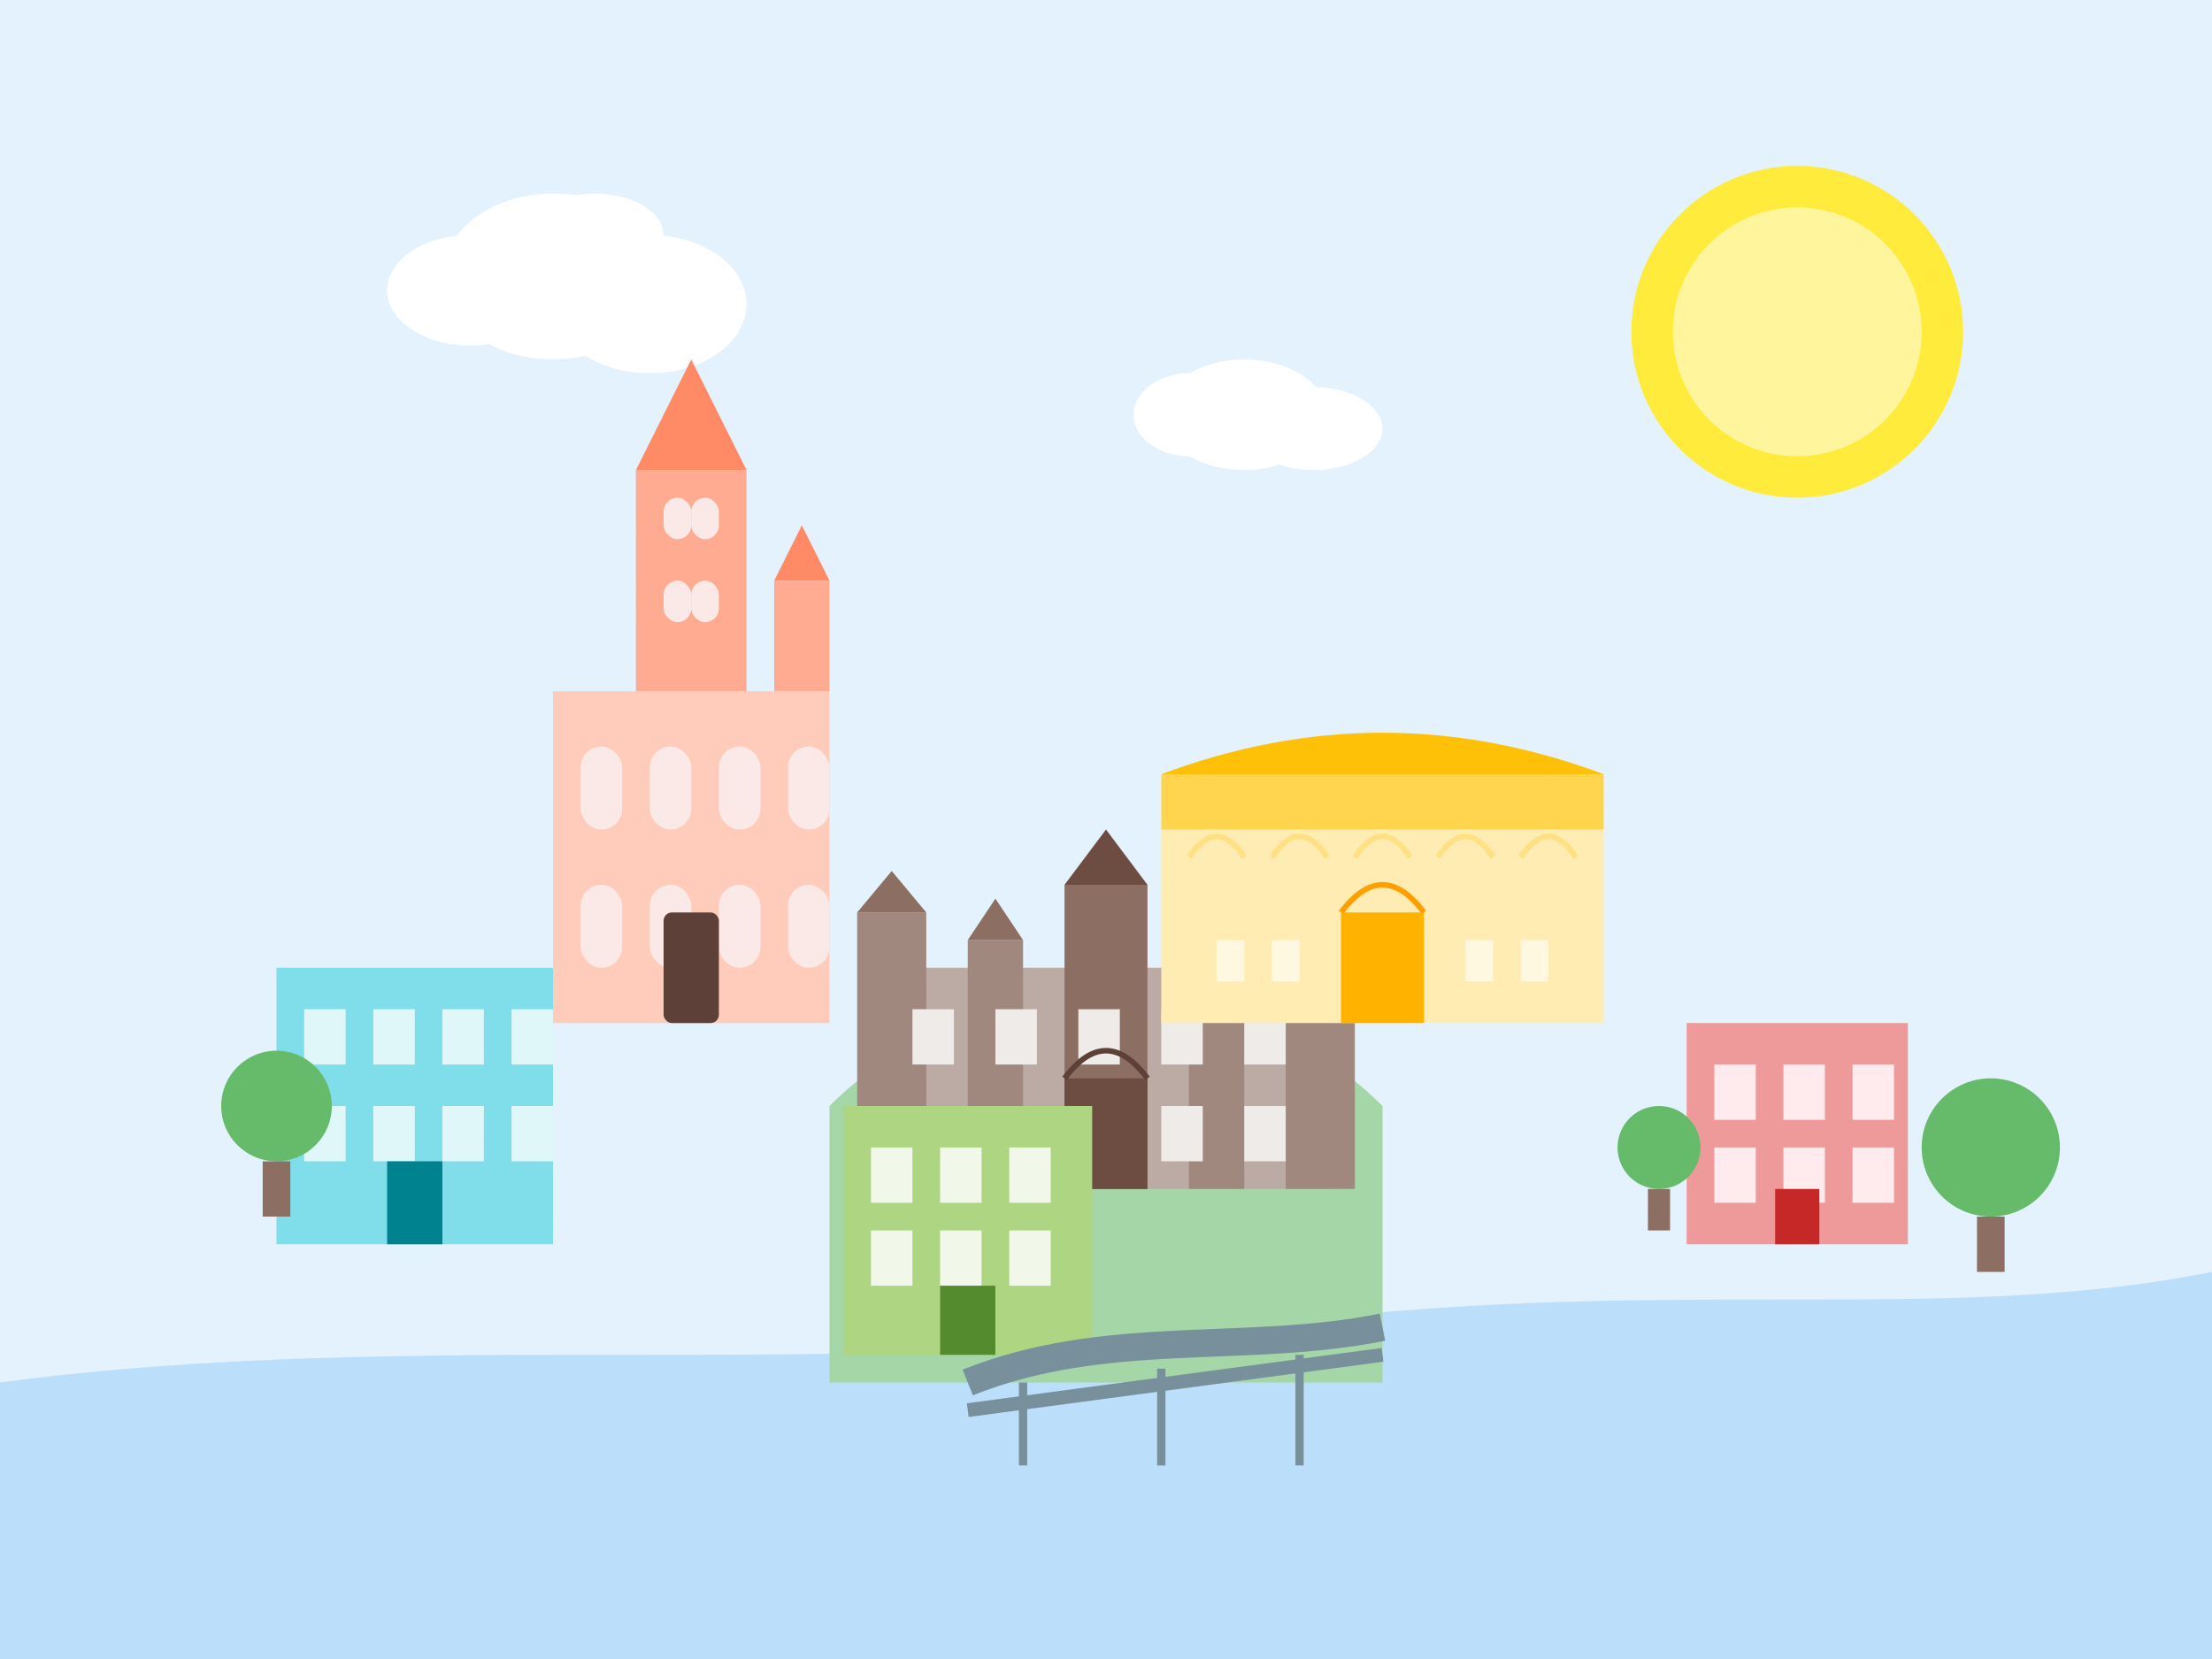 <?xml version="1.0" encoding="UTF-8"?>
<svg width="800px" height="600px" viewBox="0 0 800 600" version="1.1" xmlns="http://www.w3.org/2000/svg">
    <title>Krakow Cityscape</title>
    <g stroke="none" stroke-width="1" fill="none" fill-rule="evenodd">
        <!-- Sky Gradient -->
        <rect fill="#E3F2FD" x="0" y="0" width="800" height="600"></rect>
        
        <!-- Sun -->
        <circle cx="650" cy="120" r="60" fill="#FFEB3B"></circle>
        <circle cx="650" cy="120" r="45" fill="#FFF59D"></circle>
        
        <!-- Clouds -->
        <g transform="translate(200, 100)">
            <ellipse cx="0" cy="0" rx="40" ry="30" fill="#FFFFFF"></ellipse>
            <ellipse cx="35" cy="10" rx="35" ry="25" fill="#FFFFFF"></ellipse>
            <ellipse cx="-30" cy="5" rx="30" ry="20" fill="#FFFFFF"></ellipse>
            <ellipse cx="15" cy="-15" rx="25" ry="15" fill="#FFFFFF"></ellipse>
        </g>
        
        <g transform="translate(450, 150)">
            <ellipse cx="0" cy="0" rx="30" ry="20" fill="#FFFFFF"></ellipse>
            <ellipse cx="25" cy="5" rx="25" ry="15" fill="#FFFFFF"></ellipse>
            <ellipse cx="-20" cy="0" rx="20" ry="15" fill="#FFFFFF"></ellipse>
        </g>
        
        <!-- Vistula River -->
        <path d="M0,500 C150,480 300,500 450,480 C600,460 700,480 800,460 L800,600 L0,600 Z" fill="#BBDEFB"></path>
        
        <!-- Wawel Castle Hill -->
        <path d="M300,400 Q350,350 400,400 Q450,350 500,400 L500,500 L300,500 Z" fill="#A5D6A7"></path>
        
        <!-- Wawel Castle -->
        <g transform="translate(400, 350)">
            <!-- Main Castle Structure -->
            <rect x="-80" y="0" width="160" height="80" fill="#BCAAA4"></rect>
            
            <!-- Castle Towers -->
            <rect x="-90" y="-20" width="25" height="100" fill="#A1887F"></rect>
            <path d="M-90,-20 L-77.5,-35 L-65,-20 Z" fill="#8D6E63"></path>
            
            <rect x="65" y="-20" width="25" height="100" fill="#A1887F"></rect>
            <path d="M65,-20 L77.5,-35 L90,-20 Z" fill="#8D6E63"></path>
            
            <rect x="-50" y="-10" width="20" height="90" fill="#A1887F"></rect>
            <path d="M-50,-10 L-40,-25 L-30,-10 Z" fill="#8D6E63"></path>
            
            <rect x="30" y="-10" width="20" height="90" fill="#A1887F"></rect>
            <path d="M30,-10 L40,-25 L50,-10 Z" fill="#8D6E63"></path>
            
            <!-- Central Tower -->
            <rect x="-15" y="-30" width="30" height="110" fill="#8D6E63"></rect>
            <path d="M-15,-30 L0,-50 L15,-30 Z" fill="#6D4C41"></path>
            
            <!-- Windows -->
            <rect x="-70" y="15" width="15" height="20" fill="#EFEBE9"></rect>
            <rect x="-40" y="15" width="15" height="20" fill="#EFEBE9"></rect>
            <rect x="-10" y="15" width="15" height="20" fill="#EFEBE9"></rect>
            <rect x="20" y="15" width="15" height="20" fill="#EFEBE9"></rect>
            <rect x="50" y="15" width="15" height="20" fill="#EFEBE9"></rect>
            
            <rect x="-70" y="50" width="15" height="20" fill="#EFEBE9"></rect>
            <rect x="-40" y="50" width="15" height="20" fill="#EFEBE9"></rect>
            <rect x="-10" y="50" width="15" height="20" fill="#EFEBE9"></rect>
            <rect x="20" y="50" width="15" height="20" fill="#EFEBE9"></rect>
            <rect x="50" y="50" width="15" height="20" fill="#EFEBE9"></rect>
            
            <!-- Castle Gate -->
            <rect x="-15" y="40" width="30" height="40" fill="#6D4C41"></rect>
            <path d="M-15,40 Q0,20 15,40" fill="none" stroke="#5D4037" stroke-width="2"></path>
        </g>
        
        <!-- St. Mary's Basilica -->
        <g transform="translate(250, 250)">
            <!-- Church Base -->
            <rect x="-50" y="0" width="100" height="120" fill="#FFCCBC"></rect>
            
            <!-- Main Tower -->
            <rect x="-20" y="-80" width="40" height="80" fill="#FFAB91"></rect>
            <path d="M-20,-80 L0,-120 L20,-80 Z" fill="#FF8A65"></path>
            
            <!-- Secondary Tower -->
            <rect x="30" y="-40" width="20" height="40" fill="#FFAB91"></rect>
            <path d="M30,-40 L40,-60 L50,-40 Z" fill="#FF8A65"></path>
            
            <!-- Windows -->
            <rect x="-40" y="20" width="15" height="30" rx="7.5" fill="#FBE9E7"></rect>
            <rect x="-15" y="20" width="15" height="30" rx="7.5" fill="#FBE9E7"></rect>
            <rect x="10" y="20" width="15" height="30" rx="7.5" fill="#FBE9E7"></rect>
            <rect x="35" y="20" width="15" height="30" rx="7.5" fill="#FBE9E7"></rect>
            
            <rect x="-40" y="70" width="15" height="30" rx="7.5" fill="#FBE9E7"></rect>
            <rect x="-15" y="70" width="15" height="30" rx="7.5" fill="#FBE9E7"></rect>
            <rect x="10" y="70" width="15" height="30" rx="7.5" fill="#FBE9E7"></rect>
            <rect x="35" y="70" width="15" height="30" rx="7.5" fill="#FBE9E7"></rect>
            
            <!-- Door -->
            <rect x="-10" y="80" width="20" height="40" rx="3" fill="#5D4037"></rect>
            
            <!-- Tower Windows -->
            <rect x="-10" y="-70" width="10" height="15" rx="5" fill="#FBE9E7"></rect>
            <rect x="-10" y="-40" width="10" height="15" rx="5" fill="#FBE9E7"></rect>
            <rect x="0" y="-70" width="10" height="15" rx="5" fill="#FBE9E7"></rect>
            <rect x="0" y="-40" width="10" height="15" rx="5" fill="#FBE9E7"></rect>
        </g>
        
        <!-- Cloth Hall (Sukiennice) -->
        <g transform="translate(500, 300)">
            <!-- Main Structure -->
            <rect x="-80" y="0" width="160" height="70" fill="#FFECB3"></rect>
            
            <!-- Roof -->
            <rect x="-80" y="-20" width="160" height="20" fill="#FFD54F"></rect>
            <path d="M-80,-20 Q0,-50 80,-20" fill="#FFC107"></path>
            
            <!-- Arches -->
            <path d="M-70,10 Q-60,-5 -50,10" fill="none" stroke="#FFE082" stroke-width="2"></path>
            <path d="M-40,10 Q-30,-5 -20,10" fill="none" stroke="#FFE082" stroke-width="2"></path>
            <path d="M-10,10 Q0,-5 10,10" fill="none" stroke="#FFE082" stroke-width="2"></path>
            <path d="M20,10 Q30,-5 40,10" fill="none" stroke="#FFE082" stroke-width="2"></path>
            <path d="M50,10 Q60,-5 70,10" fill="none" stroke="#FFE082" stroke-width="2"></path>
            
            <!-- Entrance -->
            <rect x="-15" y="30" width="30" height="40" fill="#FFB300"></rect>
            <path d="M-15,30 Q0,10 15,30" fill="none" stroke="#FFA000" stroke-width="2"></path>
            
            <!-- Windows -->
            <rect x="-60" y="40" width="10" height="15" fill="#FFF8E1"></rect>
            <rect x="-40" y="40" width="10" height="15" fill="#FFF8E1"></rect>
            <rect x="30" y="40" width="10" height="15" fill="#FFF8E1"></rect>
            <rect x="50" y="40" width="10" height="15" fill="#FFF8E1"></rect>
        </g>
        
        <!-- Old Town Buildings -->
        <g transform="translate(150, 350)">
            <rect x="-50" y="0" width="100" height="100" fill="#80DEEA"></rect>
            
            <!-- Windows -->
            <rect x="-40" y="15" width="15" height="20" fill="#E0F7FA"></rect>
            <rect x="-15" y="15" width="15" height="20" fill="#E0F7FA"></rect>
            <rect x="10" y="15" width="15" height="20" fill="#E0F7FA"></rect>
            <rect x="35" y="15" width="15" height="20" fill="#E0F7FA"></rect>
            
            <rect x="-40" y="50" width="15" height="20" fill="#E0F7FA"></rect>
            <rect x="-15" y="50" width="15" height="20" fill="#E0F7FA"></rect>
            <rect x="10" y="50" width="15" height="20" fill="#E0F7FA"></rect>
            <rect x="35" y="50" width="15" height="20" fill="#E0F7FA"></rect>
            
            <!-- Door -->
            <rect x="-10" y="70" width="20" height="30" fill="#00838F"></rect>
        </g>
        
        <g transform="translate(650, 370)">
            <rect x="-40" y="0" width="80" height="80" fill="#EF9A9A"></rect>
            
            <!-- Windows -->
            <rect x="-30" y="15" width="15" height="20" fill="#FFEBEE"></rect>
            <rect x="-5" y="15" width="15" height="20" fill="#FFEBEE"></rect>
            <rect x="20" y="15" width="15" height="20" fill="#FFEBEE"></rect>
            
            <rect x="-30" y="45" width="15" height="20" fill="#FFEBEE"></rect>
            <rect x="-5" y="45" width="15" height="20" fill="#FFEBEE"></rect>
            <rect x="20" y="45" width="15" height="20" fill="#FFEBEE"></rect>
            
            <!-- Door -->
            <rect x="-8" y="60" width="16" height="20" fill="#C62828"></rect>
        </g>
        
        <g transform="translate(350, 400)">
            <rect x="-45" y="0" width="90" height="90" fill="#AED581"></rect>
            
            <!-- Windows -->
            <rect x="-35" y="15" width="15" height="20" fill="#F1F8E9"></rect>
            <rect x="-10" y="15" width="15" height="20" fill="#F1F8E9"></rect>
            <rect x="15" y="15" width="15" height="20" fill="#F1F8E9"></rect>
            
            <rect x="-35" y="45" width="15" height="20" fill="#F1F8E9"></rect>
            <rect x="-10" y="45" width="15" height="20" fill="#F1F8E9"></rect>
            <rect x="15" y="45" width="15" height="20" fill="#F1F8E9"></rect>
            
            <!-- Door -->
            <rect x="-10" y="65" width="20" height="25" fill="#558B2F"></rect>
        </g>
        
        <!-- Trees -->
        <g transform="translate(100, 420)">
            <circle cx="0" cy="-20" r="20" fill="#66BB6A"></circle>
            <rect x="-5" y="0" width="10" height="20" fill="#8D6E63"></rect>
        </g>
        
        <g transform="translate(720, 440)">
            <circle cx="0" cy="-25" r="25" fill="#66BB6A"></circle>
            <rect x="-5" y="0" width="10" height="20" fill="#8D6E63"></rect>
        </g>
        
        <g transform="translate(600, 430)">
            <circle cx="0" cy="-15" r="15" fill="#66BB6A"></circle>
            <rect x="-4" y="0" width="8" height="15" fill="#8D6E63"></rect>
        </g>
        
        <!-- Bridge -->
        <path d="M350,500 C400,480 450,490 500,480" stroke="#78909C" stroke-width="10" fill="none"></path>
        <path d="M350,510 L500,490" stroke="#78909C" stroke-width="5" fill="none"></path>
        <path d="M370,500 L370,530" stroke="#78909C" stroke-width="3" fill="none"></path>
        <path d="M420,495 L420,530" stroke="#78909C" stroke-width="3" fill="none"></path>
        <path d="M470,490 L470,530" stroke="#78909C" stroke-width="3" fill="none"></path>
    </g>
</svg>
